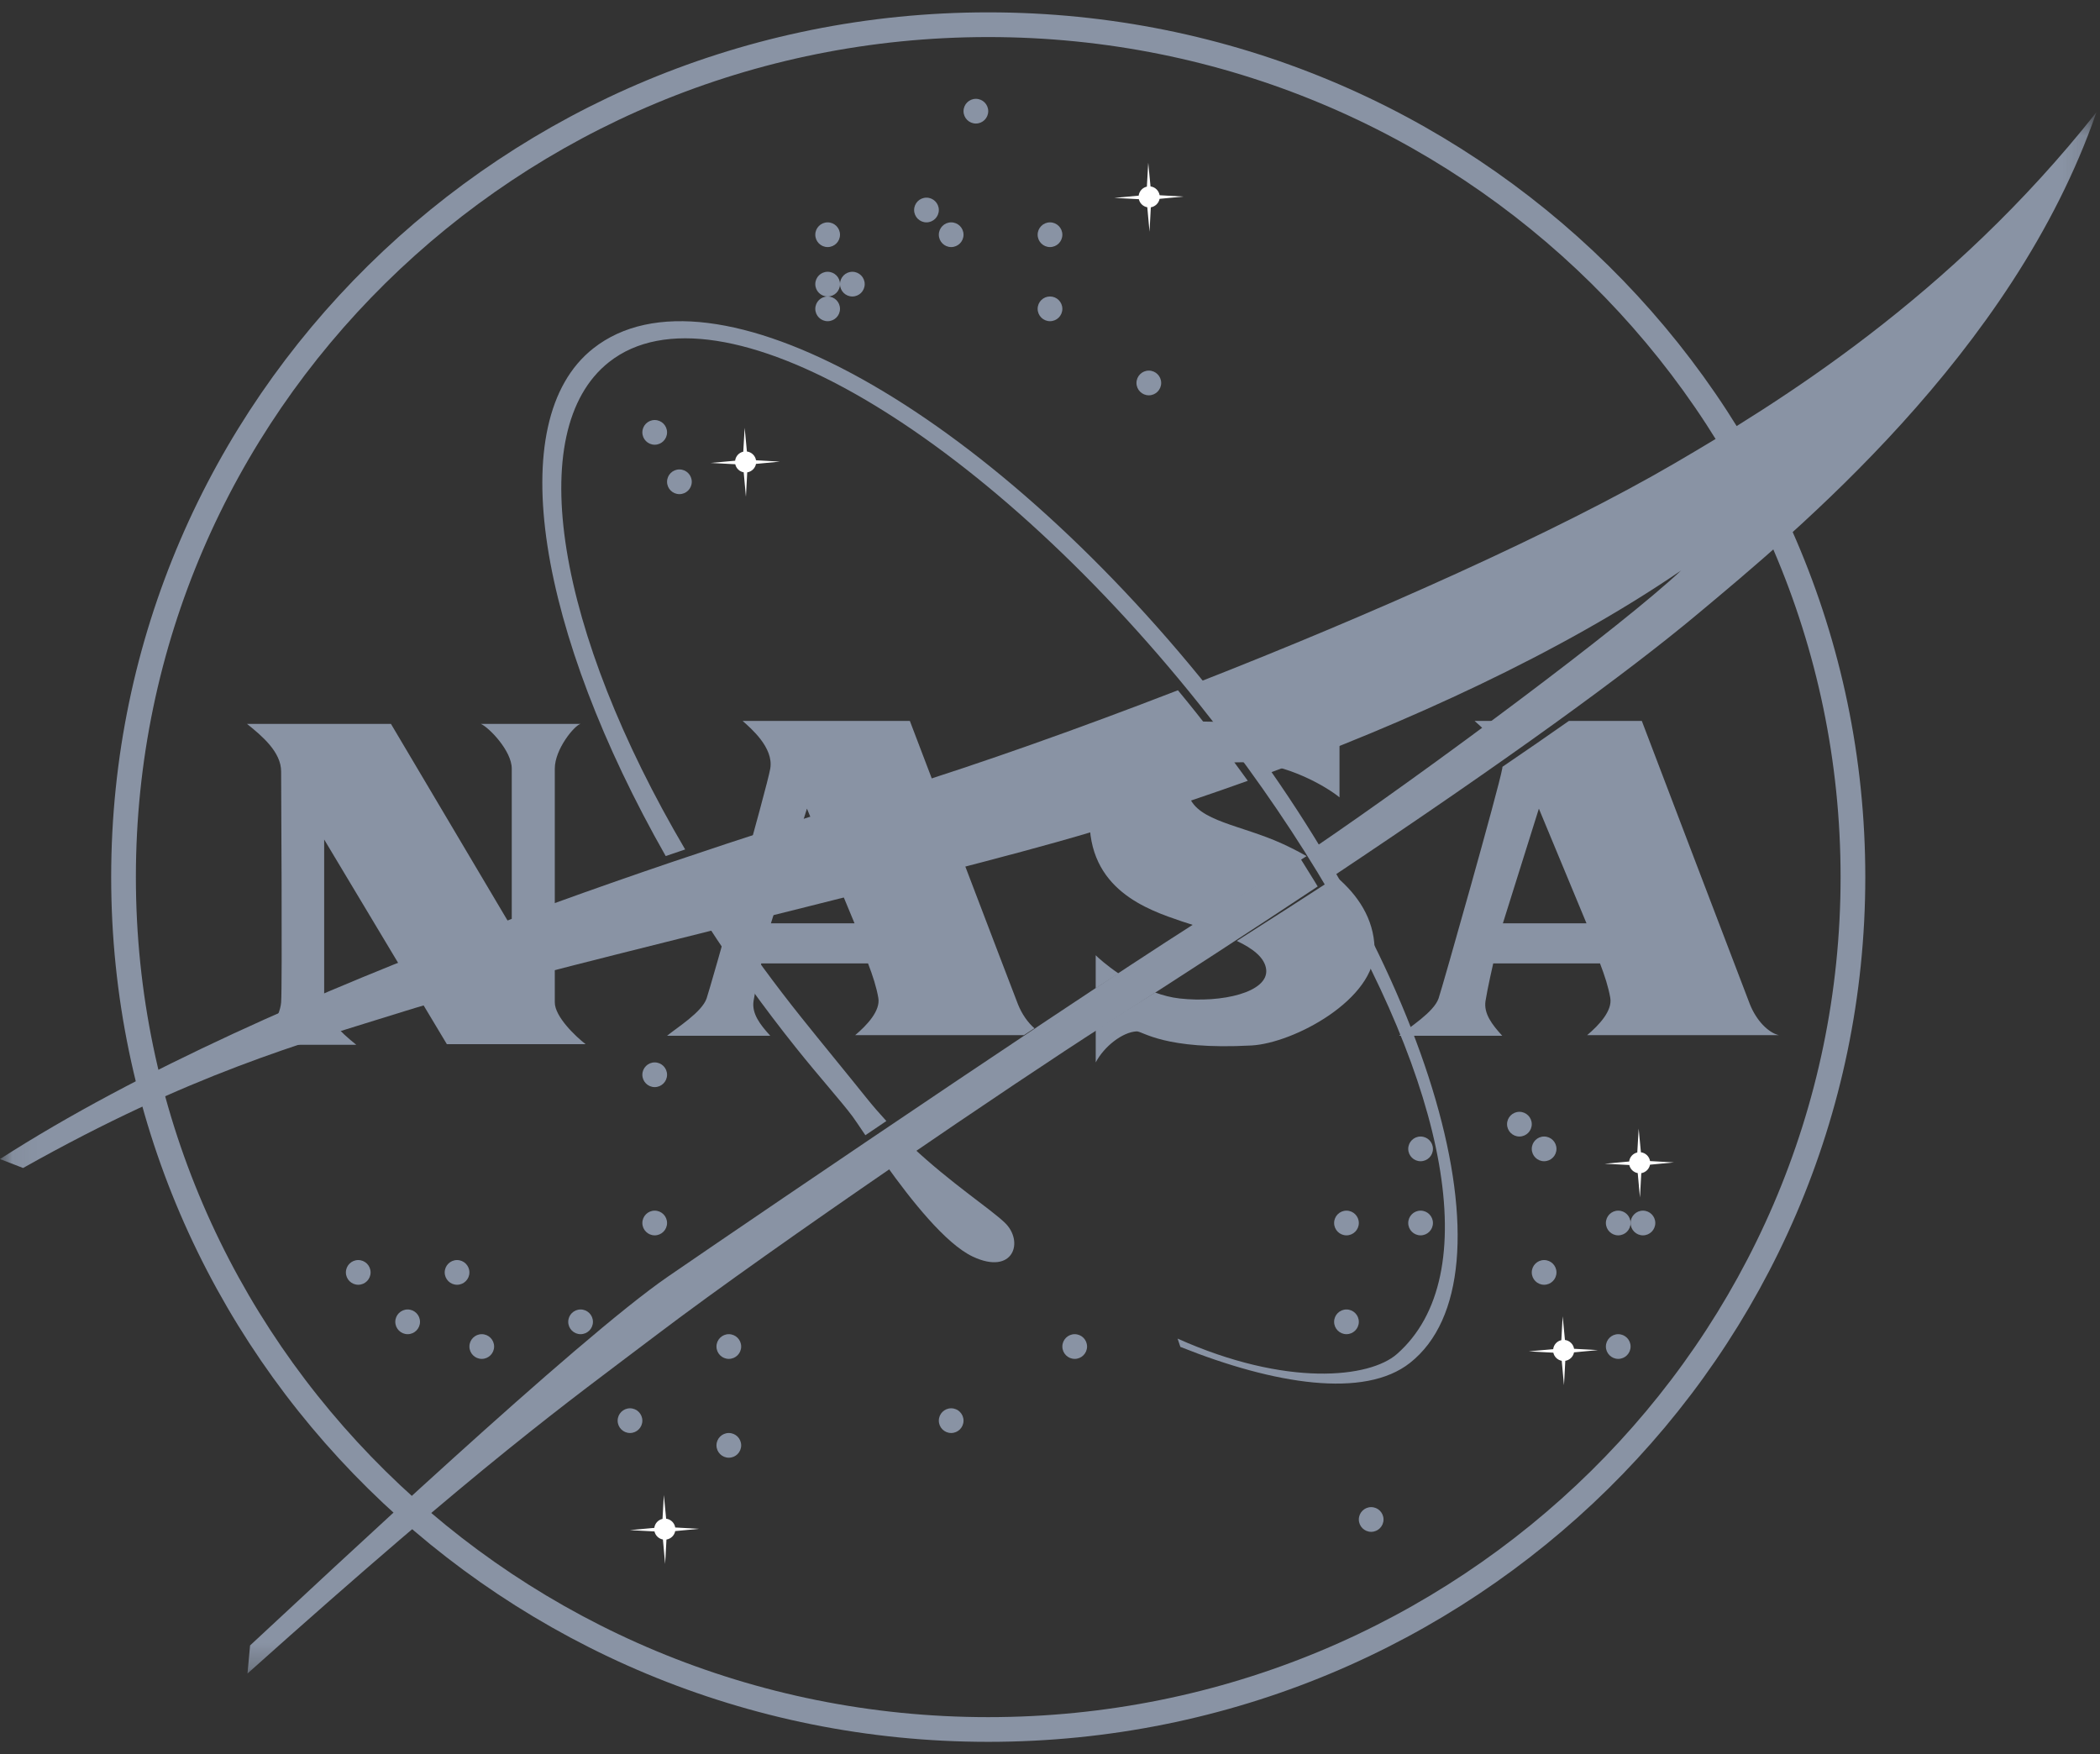 <?xml version="1.0" encoding="UTF-8"?>
<svg width="85px" height="71px" viewBox="0 0 85 71" version="1.1" xmlns="http://www.w3.org/2000/svg" xmlns:xlink="http://www.w3.org/1999/xlink">
    <rect x="0" y="0" width="85" height="71" fill="#333333" stroke="none"/>
    <title>nasa-logo-white</title>
    <defs>
        <polygon id="path-1" points="0.055 0.544 84.855 0.544 84.855 63.734 0.055 63.734"></polygon>
    </defs>
    <g id="vs-notion-final" stroke="none" stroke-width="1" fill="none" fill-rule="evenodd">
        <g id="vs-Notion-final" transform="translate(-351, -5489)">
            <g id="nasa-logo-white" transform="translate(351, 5490)">
                <path d="M40,69 C20.669,69 5,53.553 5,34.5 C5,15.446 20.669,0 40,0 C59.33,0 75,15.446 75,34.5 C75,53.553 59.33,69 40,69" id="Fill-1" stroke="#8993A4"></path>
                <path d="M37.5,7 C37.776,7 38,7.224 38,7.5 C38,7.776 37.776,8 37.5,8 C37.224,8 37,7.776 37,7.5 C37,7.224 37.224,7 37.5,7" id="Fill-3" fill="#8993A4"></path>
                <path d="M42.5,8 C42.776,8 43,8.224 43,8.5 C43,8.776 42.776,9 42.5,9 C42.224,9 42,8.776 42,8.5 C42,8.224 42.224,8 42.5,8" id="Fill-4" fill="#8993A4"></path>
                <path d="M46.5,14 C46.776,14 47,14.224 47,14.5 C47,14.776 46.776,15 46.5,15 C46.224,15 46,14.776 46,14.5 C46,14.224 46.224,14 46.5,14" id="Fill-5" fill="#8993A4"></path>
                <path d="M18.5,50 C18.776,50 19,50.224 19,50.5 C19,50.776 18.776,51 18.5,51 C18.224,51 18,50.776 18,50.5 C18,50.224 18.224,50 18.5,50" id="Fill-6" fill="#8993A4"></path>
                <path d="M19.5,53 C19.776,53 20,53.224 20,53.5 C20,53.776 19.776,54 19.5,54 C19.224,54 19,53.776 19,53.5 C19,53.224 19.224,53 19.5,53" id="Fill-7" fill="#8993A4"></path>
                <path d="M14.5,50 C14.777,50 15,50.224 15,50.5 C15,50.776 14.777,51 14.5,51 C14.224,51 14,50.776 14,50.5 C14,50.224 14.224,50 14.5,50" id="Fill-8" fill="#8993A4"></path>
                <path d="M29.5,57 C29.776,57 30,57.224 30,57.5 C30,57.776 29.776,58 29.5,58 C29.224,58 29,57.776 29,57.5 C29,57.224 29.224,57 29.5,57" id="Fill-9" fill="#8993A4"></path>
                <path d="M54.5,52 C54.776,52 55,52.224 55,52.5 C55,52.776 54.776,53 54.5,53 C54.224,53 54,52.776 54,52.5 C54,52.224 54.224,52 54.5,52" id="Fill-10" fill="#8993A4"></path>
                <path d="M61.5,44 C61.776,44 62,44.224 62,44.5 C62,44.776 61.776,45 61.5,45 C61.224,45 61,44.776 61,44.5 C61,44.224 61.224,44 61.5,44" id="Fill-11" fill="#8993A4"></path>
                <path d="M26.5,16 C26.776,16 27,16.224 27,16.5 C27,16.776 26.776,17 26.5,17 C26.224,17 26,16.776 26,16.5 C26,16.224 26.224,16 26.5,16" id="Fill-12" fill="#8993A4"></path>
                <path d="M34.5,10 C34.776,10 35,10.224 35,10.5 C35,10.776 34.776,11 34.5,11 C34.224,11 34,10.776 34,10.5 C34,10.224 34.224,10 34.5,10" id="Fill-13" fill="#8993A4"></path>
                <path d="M33.5,10 C33.776,10 34,10.224 34,10.5 C34,10.776 33.776,11 33.5,11 C33.224,11 33,10.776 33,10.5 C33,10.224 33.224,10 33.5,10" id="Fill-14" fill="#8993A4"></path>
                <path d="M33.5,8 C33.776,8 34,8.224 34,8.5 C34,8.776 33.776,9 33.5,9 C33.224,9 33,8.776 33,8.5 C33,8.224 33.224,8 33.5,8" id="Fill-15" fill="#8993A4"></path>
                <path d="M27.5,18 C27.776,18 28,18.224 28,18.5 C28,18.776 27.776,19 27.5,19 C27.224,19 27,18.776 27,18.5 C27,18.224 27.224,18 27.5,18" id="Fill-16" fill="#8993A4"></path>
                <path d="M39.5,3 C39.776,3 40,3.224 40,3.5 C40,3.776 39.776,4 39.5,4 C39.224,4 39,3.776 39,3.5 C39,3.224 39.224,3 39.5,3" id="Fill-17" fill="#8993A4"></path>
                <path d="M42.5,11 C42.776,11 43,11.223 43,11.5 C43,11.776 42.776,12 42.5,12 C42.224,12 42,11.776 42,11.5 C42,11.223 42.224,11 42.5,11" id="Fill-18" fill="#8993A4"></path>
                <path d="M38.5,8 C38.776,8 39,8.224 39,8.5 C39,8.776 38.776,9 38.5,9 C38.224,9 38,8.776 38,8.5 C38,8.224 38.224,8 38.5,8" id="Fill-19" fill="#8993A4"></path>
                <path d="M33.5,11 C33.776,11 34,11.224 34,11.5 C34,11.776 33.776,12 33.5,12 C33.224,12 33,11.776 33,11.5 C33,11.224 33.224,11 33.5,11" id="Fill-20" fill="#8993A4"></path>
                <path d="M55.5,60 C55.776,60 56,60.224 56,60.5 C56,60.776 55.776,61 55.5,61 C55.224,61 55,60.776 55,60.5 C55,60.224 55.224,60 55.5,60" id="Fill-21" fill="#8993A4"></path>
                <path d="M16.5,52 C16.776,52 17,52.224 17,52.5 C17,52.776 16.776,53 16.5,53 C16.224,53 16,52.776 16,52.5 C16,52.224 16.224,52 16.5,52" id="Fill-22" fill="#8993A4"></path>
                <path d="M38.5,56 C38.776,56 39,56.224 39,56.5 C39,56.776 38.776,57 38.5,57 C38.224,57 38,56.776 38,56.5 C38,56.224 38.224,56 38.5,56" id="Fill-23" fill="#8993A4"></path>
                <path d="M23.5,52 C23.776,52 24,52.224 24,52.5 C24,52.776 23.776,53 23.5,53 C23.224,53 23,52.776 23,52.5 C23,52.224 23.224,52 23.5,52" id="Fill-24" fill="#8993A4"></path>
                <path d="M25.5,56 C25.776,56 26,56.224 26,56.5 C26,56.776 25.776,57 25.5,57 C25.224,57 25,56.776 25,56.5 C25,56.224 25.224,56 25.5,56" id="Fill-25" fill="#8993A4"></path>
                <path d="M43.5,53 C43.776,53 44,53.224 44,53.5 C44,53.776 43.776,54 43.5,54 C43.224,54 43,53.776 43,53.5 C43,53.224 43.224,53 43.5,53" id="Fill-26" fill="#8993A4"></path>
                <path d="M54.5,48 C54.776,48 55,48.224 55,48.5 C55,48.776 54.776,49 54.5,49 C54.224,49 54,48.776 54,48.5 C54,48.224 54.224,48 54.5,48" id="Fill-27" fill="#8993A4"></path>
                <path d="M62.5,50 C62.776,50 63,50.224 63,50.5 C63,50.776 62.776,51 62.5,51 C62.224,51 62,50.776 62,50.5 C62,50.224 62.224,50 62.5,50" id="Fill-28" fill="#8993A4"></path>
                <path d="M65.5,53 C65.776,53 66,53.224 66,53.5 C66,53.776 65.776,54 65.5,54 C65.225,54 65,53.776 65,53.5 C65,53.224 65.225,53 65.5,53" id="Fill-29" fill="#8993A4"></path>
                <path d="M65.5,48 C65.776,48 66,48.224 66,48.5 C66,48.776 65.776,49 65.5,49 C65.224,49 65,48.776 65,48.5 C65,48.224 65.224,48 65.5,48" id="Fill-30" fill="#8993A4"></path>
                <path d="M26.5,42 C26.776,42 27,42.224 27,42.5 C27,42.776 26.776,43 26.5,43 C26.224,43 26,42.776 26,42.5 C26,42.224 26.224,42 26.5,42" id="Fill-31" fill="#8993A4"></path>
                <path d="M26.5,48 C26.776,48 27,48.224 27,48.5 C27,48.776 26.776,49 26.5,49 C26.224,49 26,48.776 26,48.5 C26,48.224 26.224,48 26.5,48" id="Fill-32" fill="#8993A4"></path>
                <path d="M29.5,53 C29.776,53 30,53.224 30,53.5 C30,53.776 29.776,54 29.5,54 C29.224,54 29,53.776 29,53.5 C29,53.224 29.224,53 29.5,53" id="Fill-33" fill="#8993A4"></path>
                <path d="M57.5,48 C57.776,48 58,48.224 58,48.5 C58,48.776 57.776,49 57.5,49 C57.224,49 57,48.776 57,48.5 C57,48.224 57.224,48 57.5,48" id="Fill-34" fill="#8993A4"></path>
                <path d="M66.5,48 C66.776,48 67,48.224 67,48.5 C67,48.776 66.776,49 66.5,49 C66.225,49 66,48.776 66,48.5 C66,48.224 66.225,48 66.5,48" id="Fill-35" fill="#8993A4"></path>
                <path d="M62.5,45 C62.776,45 63,45.224 63,45.5 C63,45.776 62.776,46 62.5,46 C62.224,46 62,45.776 62,45.5 C62,45.224 62.224,45 62.5,45" id="Fill-36" fill="#8993A4"></path>
                <path d="M57.5,45 C57.776,45 58,45.224 58,45.5 C58,45.776 57.776,46 57.5,46 C57.224,46 57,45.776 57,45.5 C57,45.224 57.224,45 57.5,45" id="Fill-37" fill="#8993A4"></path>
                <g id="Group-41" transform="translate(0, 3)">
                    <mask id="mask-2" fill="white">
                        <use xlink:href="#path-1"></use>
                    </mask>
                    <g id="Clip-39"></g>
                    <path d="M63.71,50.736 L64.678,50.644 L63.713,50.591 C63.683,50.404 63.532,50.259 63.343,50.234 L63.251,49.275 L63.197,50.242 C63.022,50.28 62.888,50.426 62.867,50.607 L61.876,50.695 L62.873,50.749 C62.909,50.916 63.044,51.045 63.213,51.078 L63.304,52.065 L63.357,51.078 C63.535,51.05 63.677,50.912 63.71,50.736 Z M27.33,57.97 L28.298,57.878 L27.331,57.824 C27.301,57.638 27.151,57.492 26.963,57.468 L26.87,56.51 L26.816,57.476 C26.64,57.515 26.506,57.66 26.484,57.84 L25.494,57.93 L26.491,57.984 C26.527,58.15 26.663,58.281 26.832,58.31 L26.922,59.3 L26.976,58.312 C27.154,58.284 27.296,58.146 27.33,57.97 Z M66.786,43.14 L67.752,43.048 L66.788,42.994 C66.757,42.807 66.607,42.662 66.418,42.638 L66.327,41.679 L66.271,42.646 C66.097,42.684 65.963,42.83 65.942,43.011 L64.951,43.101 L65.948,43.153 C65.985,43.32 66.12,43.45 66.289,43.481 L66.379,44.469 L66.433,43.483 C66.61,43.453 66.752,43.316 66.786,43.14 Z M30.6,14.776 L31.567,14.684 L30.601,14.629 C30.571,14.444 30.421,14.298 30.232,14.274 L30.141,13.315 L30.085,14.281 C29.91,14.32 29.776,14.466 29.755,14.647 L28.764,14.737 L29.761,14.79 C29.797,14.957 29.932,15.086 30.102,15.117 L30.192,16.106 L30.245,15.119 C30.424,15.089 30.566,14.952 30.6,14.776 Z M46.935,4.048 L47.903,3.956 L46.937,3.902 C46.906,3.716 46.757,3.57 46.569,3.546 L46.476,2.587 L46.421,3.554 C46.246,3.592 46.112,3.738 46.089,3.919 L45.101,4.009 L46.097,4.062 C46.133,4.228 46.269,4.358 46.438,4.389 L46.528,5.378 L46.581,4.391 C46.759,4.36 46.902,4.224 46.935,4.048 L46.935,4.048 Z" id="Fill-38" fill="#FFFFFF" mask="url(#mask-2)"></path>
                    <path d="M67.78,14.753 C63.052,17.513 55.6,20.843 48.371,23.668 C48.544,23.879 48.716,24.092 48.888,24.306 C49.695,25.319 50.458,26.338 51.175,27.359 C56.858,25.275 63.093,22.478 68.041,19.093 C65.683,21.316 57.891,27.115 53.14,30.346 C53.385,30.743 53.622,31.14 53.851,31.535 C61.049,26.74 65.893,23.21 68.715,20.85 C72.608,17.594 81.483,10.31 84.855,0.544 C78.938,8.037 71.942,12.324 67.78,14.753 Z M52.609,30.705 C51.632,31.363 50.813,31.887 50.239,32.217 C46.918,34.13 30.725,45.134 27.041,47.666 C23.357,50.197 13.132,59.808 10.122,62.598 L10.018,63.734 C19.723,55.054 22.768,52.913 26.625,49.991 C31.4,46.374 41.277,39.683 44.634,37.539 C47.844,35.489 50.737,33.605 53.335,31.879 L53.207,31.667 C53.012,31.348 52.813,31.027 52.609,30.705 Z M47.678,23.938 C43.641,25.5 39.703,26.894 36.38,27.929 C29.63,30.034 11.158,35.731 0,42.912 L0.934,43.274 C7.733,39.451 12.152,38.249 16.399,36.92 C21.018,35.473 35.951,31.994 42.712,30.099 C44.997,29.459 47.672,28.621 50.506,27.602 C49.847,26.686 49.151,25.768 48.42,24.852 C48.175,24.543 47.927,24.238 47.678,23.938 L47.678,23.938 Z" id="Fill-40" fill="#8993A4" mask="url(#mask-2)"></path>
                </g>
                <path d="M10,28.3 L15.825,28.3 L20.714,36.545 C20.714,36.545 20.714,30.575 20.714,30.11 C20.714,29.386 19.791,28.442 19.465,28.3 C19.856,28.3 23.262,28.3 23.496,28.3 C23.249,28.365 22.456,29.321 22.456,30.11 C22.456,30.497 22.456,39.156 22.456,39.57 C22.456,40.151 23.301,40.952 23.704,41.262 L18.087,41.262 L13.121,32.978 C13.121,32.978 13.121,39.156 13.121,39.492 C13.121,40.138 13.757,40.758 14.421,41.287 L10.13,41.287 C10.741,41.03 11.326,40.216 11.379,39.57 C11.43,38.923 11.379,30.588 11.379,30.226 C11.379,29.437 10.611,28.791 10,28.3 Z M49.004,26.95 C39.909,15.572 28.799,9.322 24.009,13.105 C20.29,16.042 21.817,24.629 26.945,33.648 C27.21,33.558 27.473,33.469 27.733,33.381 C22.557,24.594 21.141,16.427 24.65,13.656 C29.06,10.173 39.706,16.448 48.537,27.496 C50.364,29.782 51.972,32.077 53.332,34.315 C58.543,42.887 60.143,50.639 56.542,53.804 C55.441,54.772 52.073,55.153 47.664,53.179 L47.777,53.514 C51.585,55.036 55.231,55.616 57.072,54.161 C61.497,50.668 58.098,38.327 49.004,26.95 Z M40.662,48.479 C40.033,47.887 38.504,46.897 36.914,45.412 C36.563,45.651 36.208,45.894 35.853,46.139 C36.88,47.578 38.279,49.345 39.374,49.86 C41.024,50.638 41.47,49.24 40.662,48.479 Z M35.063,43.428 C34.296,42.469 33.235,41.183 32.439,40.186 C31.373,38.853 30.387,37.507 29.485,36.161 C29.189,36.235 28.896,36.308 28.601,36.381 C29.693,38.073 30.904,39.762 32.223,41.412 C33.187,42.618 34.063,43.589 34.512,44.193 C34.603,44.316 34.783,44.586 35.027,44.947 C35.308,44.757 35.59,44.566 35.877,44.373 C35.601,44.073 35.328,43.759 35.063,43.428 L35.063,43.428 Z" id="Fill-42" fill="#8993A4"></path>
                <path d="M52.885,33.652 C52.556,33.463 52.222,33.295 51.901,33.148 C50.235,32.387 48.49,32.248 48.127,31.221 C47.869,30.497 48.595,29.826 50.365,29.851 C52.136,29.877 53.775,30.904 54.218,31.272 L54.218,28 C54.088,28.127 53.517,28.765 52.995,28.659 C51.992,28.456 50.287,28.192 48.334,28.203 C46.095,28.216 44.169,29.901 44.104,32.032 C44.012,35.012 46.46,35.824 47.839,36.293 C47.981,36.342 48.144,36.393 48.32,36.447 C49.643,35.609 50.69,34.963 51.302,34.619 C51.715,34.389 52.253,34.057 52.885,33.652 Z M44.35,37.663 L44.35,39.001 C44.664,38.797 44.973,38.597 45.276,38.401 C44.8,38.078 44.463,37.777 44.35,37.663 Z M54.095,34.491 C52.822,35.318 51.478,36.181 50.061,37.083 C50.696,37.383 51.202,37.759 51.251,38.247 C51.34,39.162 49.454,39.603 47.749,39.413 C47.408,39.375 47.074,39.287 46.754,39.172 C46.4,39.394 46.043,39.618 45.68,39.845 C45.312,40.076 44.863,40.359 44.351,40.688 L44.351,42 C44.691,41.353 45.431,40.774 46.006,40.744 C46.252,40.732 47.112,41.506 50.652,41.315 C52.37,41.223 55.69,39.439 55.638,37.384 C55.606,36.171 54.955,35.224 54.095,34.491 Z M32.662,31.729 L34.588,36.37 L31.204,36.37 L32.662,31.729 Z M30.501,39.514 C30.579,39.008 30.813,37.993 30.813,37.993 L35.135,37.993 C35.33,38.501 35.476,38.956 35.551,39.388 C35.643,39.908 35.096,40.491 34.615,40.897 L41.445,40.897 C41.587,40.804 41.728,40.711 41.87,40.619 C41.606,40.39 41.362,40.048 41.201,39.642 C40.941,38.982 36.827,28.178 36.827,28.178 L30.058,28.178 C30.383,28.47 31.321,29.256 31.178,30.105 C31.051,30.866 28.742,39.011 28.6,39.413 C28.405,39.971 27.402,40.592 27,40.922 L31.178,40.922 C30.761,40.466 30.423,40.022 30.501,39.514 Z M60.174,28.641 C60.388,28.488 60.603,28.333 60.817,28.178 L59.685,28.178 C59.798,28.28 59.985,28.44 60.174,28.641 Z M60.831,36.37 L62.288,31.729 L64.215,36.37 L60.831,36.37 Z M64.242,40.897 L72,40.897 C71.57,40.796 71.088,40.301 70.827,39.642 C70.568,38.982 66.454,28.178 66.454,28.178 L63.505,28.178 C62.668,28.765 61.771,29.384 60.814,30.035 L60.805,30.105 C60.677,30.866 58.368,39.011 58.227,39.413 C58.032,39.971 57.03,40.592 56.627,40.922 L60.805,40.922 C60.388,40.466 60.05,40.022 60.128,39.514 C60.206,39.008 60.44,37.993 60.44,37.993 L64.762,37.993 C64.957,38.501 65.103,38.956 65.178,39.388 C65.27,39.908 64.723,40.491 64.242,40.897 L64.242,40.897 Z" id="Fill-43" fill="#8993A4"></path>
            </g>
        </g>
    </g>
</svg>
